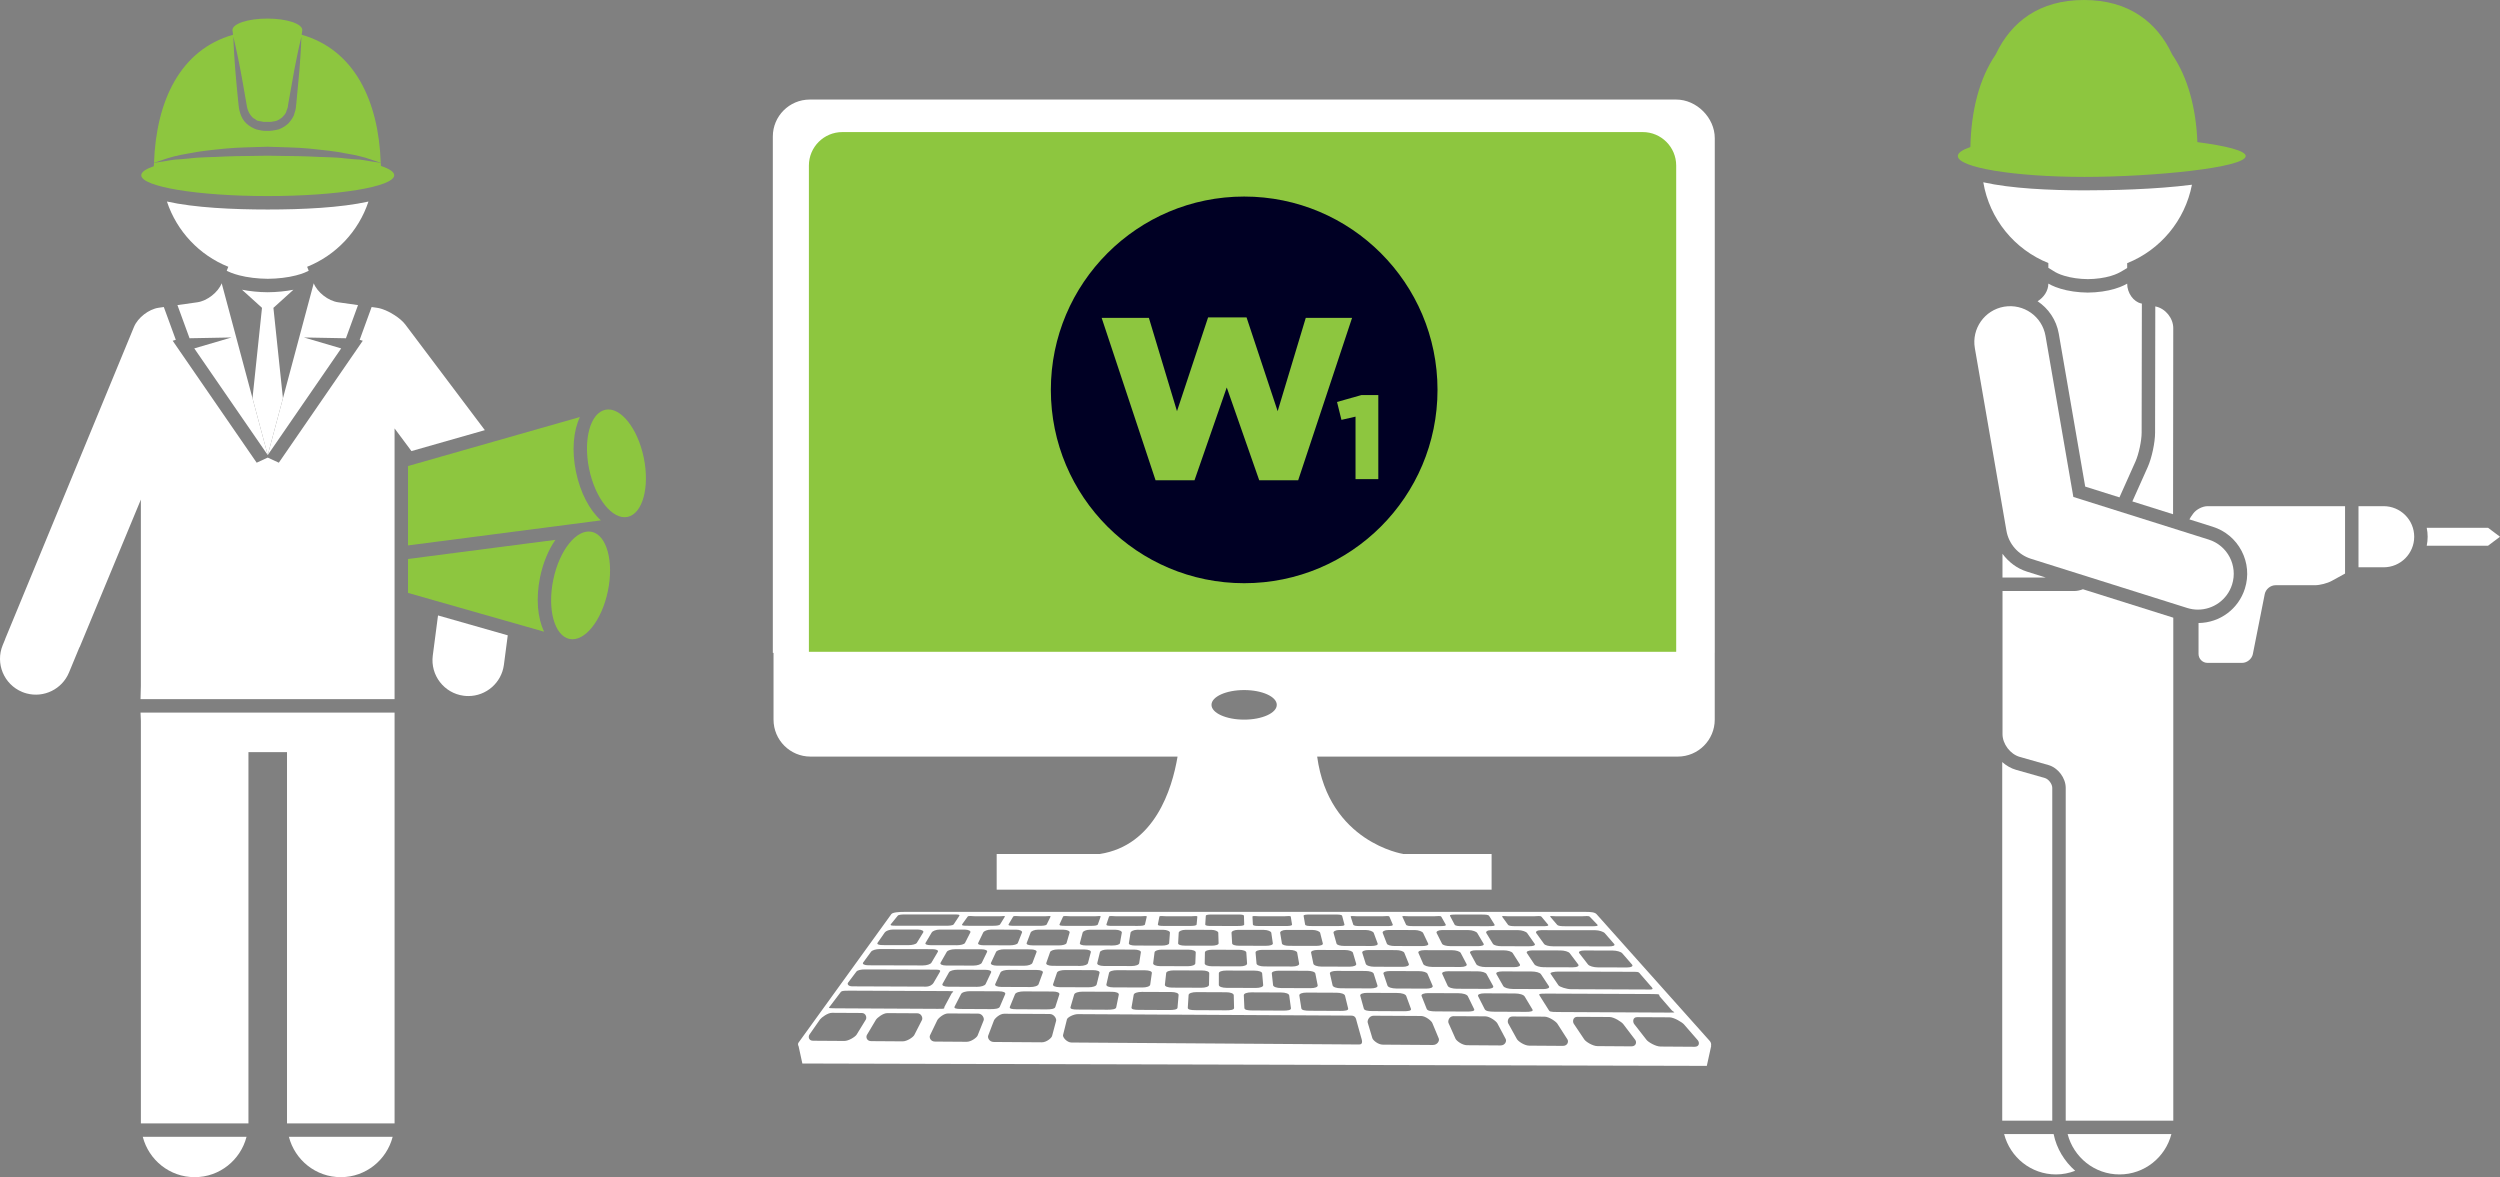 <?xml version="1.0" encoding="iso-8859-1"?>
<!-- Generator: Adobe Illustrator 23.0.1, SVG Export Plug-In . SVG Version: 6.00 Build 0)  -->
<svg version="1.1" id="Layer_1" xmlns="http://www.w3.org/2000/svg" xmlns:xlink="http://www.w3.org/1999/xlink" x="0px" y="0px"
	 viewBox="0 0 1498.377 705.53" style="enable-background:new 0 0 1498.377 705.53;" xml:space="preserve">
<rect x="0" y="0" width="1498.377" height="705.53" fill="#808080" stroke="none"/>
<path style="fill:#FFFFFF;" d="M1004.626,59.668H485.342c-12.235,0-22.151,9.918-22.151,22.151v309.496h0.424v39.997
	c0,12.233,9.915,22.151,22.151,22.151h220.007c-3.29,19.596-13.742,53.311-46.665,58.389H597.36v21.355h296.631V511.85h-53.071
	v-0.059c0,0-44.507-6.941-51.476-58.329h216.137c12.233,0,22.152-9.918,22.152-22.151v-39.997c0.001,0,0.016,0,0.016,0v-97.64
	V233.81v-22.785V82.795C1027.75,70.562,1016.859,59.668,1004.626,59.668z M765.24,422.45c0,4.89-8.764,8.861-19.563,8.861
	c-10.807,0-19.568-3.97-19.568-8.861c0-4.895,8.762-8.863,19.568-8.863C756.476,413.587,765.24,417.555,765.24,422.45z"/>
<path style="fill:#FFFFFF;" d="M1201.173,679.72c3.599,13.883,16.086,24.178,31.103,24.178c4.061,0,7.912-0.808,11.481-2.182
	c-6.433-5.688-11.135-13.274-12.908-21.995H1201.173z"/>
<path style="fill:#FFFFFF;" d="M1270.327,703.898c15.017,0,27.504-10.294,31.103-24.178h-62.195
	C1242.822,693.604,1255.331,703.898,1270.327,703.898z"/>
<g>
	<path style="fill:#FFFFFF;" d="M1491.221,316.323h-36.76c0.357,1.731,0.556,3.526,0.556,5.373s-0.199,3.642-0.556,5.373h36.76
		l7.156-5.373L1491.221,316.323z"/>
	<path style="fill:#FFFFFF;" d="M1428.635,303.374h-15.068v36.634h15.068c10.116,0,18.322-8.196,18.322-18.312
		S1438.751,303.374,1428.635,303.374z"/>
	<path style="fill:#FFFFFF;" d="M1230.031,472.218c0-2.351-2.214-5.278-4.459-5.919l-17.221-4.89
		c-3.096-0.881-5.897-2.539-8.311-4.669v214.921h29.991V472.218z"/>
	<path style="fill:#FFFFFF;" d="M1302.543,196.558c-0.042-5.908-4.723-11.648-10.494-12.855l-0.273-0.053l-0.126,75.67
		c0,5.939-1.973,15.132-4.386,20.568l-9.235,20.641l24.398,7.681L1302.543,196.558z"/>
	<path style="fill:#FFFFFF;" d="M1283.728,181.961c-0.136-0.032-0.253-0.053-0.388-0.084c-4.639-0.977-8.417-6.297-8.417-11.879
		c0,0-2.958,1.805-7.388,3.085c-4.428,1.365-10.325,2.246-16.244,2.277c-5.897-0.042-11.816-0.945-16.244-2.308
		c-4.428-1.281-7.366-3.075-7.366-3.075c0,4.208-2.666,8.29-6.454,10.558c6.505,4.365,11.27,11.197,12.697,19.424l15.845,91.673
		l20.526,6.465l9.612-21.502c1.962-4.407,3.684-12.487,3.684-17.272L1283.728,181.961z"/>
	<path style="fill:#FFFFFF;" d="M1214.846,342.599c-6.076-1.92-11.028-5.782-14.659-10.673v14.24h25.992L1214.846,342.599z"/>
	<path style="fill:#FFFFFF;" d="M1243.274,354.226h-43.066v74.999v10.756c0,5.939,4.639,12.058,10.347,13.674l17.21,4.889
		c5.708,1.616,10.325,7.735,10.325,13.674v199.443h64.474V370.208l-54.158-17.041
		C1246.706,353.796,1244.964,354.226,1243.274,354.226z"/>
	<path style="fill:#FFFFFF;" d="M1314.547,307.74l-1.427,2.015c-0.315,0.441-0.608,0.996-0.892,1.542l13.957,4.397
		c7.524,2.361,13.673,7.524,17.325,14.513c3.651,6.999,4.354,15.016,1.973,22.551c-3.831,12.236-14.975,20.494-27.788,20.652v18.51
		c0,2.959,2.414,5.373,5.373,5.373h20.757c2.958,0,5.834-2.372,6.422-5.267l7.136-36.004c0.588-2.896,3.462-5.267,6.422-5.267
		h23.633c2.958,0,7.492-1.165,10.074-2.592l7.996-4.386v-40.401h-82.439C1320.109,303.374,1316.29,305.336,1314.547,307.74z"/>
	<path style="fill:#FFFFFF;" d="M1337.801,350.333c3.568-11.323-2.707-23.39-14.04-26.948l-81.096-25.541l-16.685-96.511
		c-2.015-11.679-13.033-19.487-24.829-17.514c-11.69,2.026-19.539,13.139-17.524,24.839l18.93,109.418
		c1.364,7.923,7.051,14.418,14.712,16.832l93.583,29.467c2.162,0.681,4.323,1.007,6.465,1.007
		C1326.448,365.381,1334.926,359.504,1337.801,350.333z"/>
	<path style="fill:#FFFFFF;" d="M1249.256,114.088c-20.894-0.011-43.916-1.103-60.57-4.838
		c3.724,22.079,18.763,40.285,38.995,48.408c0,0,0,1.112,0,2.874l4.197,2.571c0,0,2.193,1.28,5.404,2.204
		c3.988,1.227,9.204,1.962,14.062,1.993c4.796-0.02,10.001-0.745,13.82-1.92c3.369-0.976,5.583-2.277,5.604-2.288l4.156-2.455
		v-2.907c19.844-7.923,34.661-25.552,38.817-47.012C1291.419,113.584,1265.08,114.088,1249.256,114.088z"/>
	<path style="fill:#8DC63F;" d="M1345.966,93.52c0-3.211-11.985-6.128-28.953-8.343c-0.829-20.326-5.635-38.638-15.09-52.478
		C1292.657,12.939,1275.584,0,1249.003,0c-26.528,0-43.559,12.886-52.825,32.572c-9.958,14.513-14.764,33.989-15.226,55.555
		c-4.774,1.637-7.524,3.462-7.524,5.393c0,6.905,33.937,12.487,75.828,12.509C1291.104,106.029,1345.966,100.425,1345.966,93.52z"/>
</g>
<g>
	<path style="fill:#FFFFFF;" d="M116.672,705.53c14.995,0,27.503-10.294,31.092-24.178H85.568
		C89.168,695.236,101.655,705.53,116.672,705.53z"/>
	<g>
		<path style="fill:#FFFFFF;" d="M163.872,184.506l11.985-10.84c-4.597,0.893-9.97,1.459-15.405,1.49
			c-5.415-0.031-10.809-0.608-15.405-1.511l11.983,10.851l-5.688,54.179l9.129,34.073l9.109-34.042L163.872,184.506z"/>
		<path style="fill:#FFFFFF;" d="M160.472,125.574c-20.83,0-43.78-1.081-60.422-4.786c5.908,17.829,19.444,32.174,36.791,39.111
			c0,0-0.388,0.955-0.955,2.372l0.693,0.357c0,0,2.792,1.401,6.863,2.408c4.796,1.265,11.123,2.026,17.063,2.062
			c5.823-0.026,12.162-0.781,16.874-2.02c4.155-1.023,6.894-2.424,6.926-2.439l0.724-0.373l-0.945-2.366
			c17.325-6.942,30.862-21.282,36.76-39.1C204.21,124.498,181.281,125.574,160.472,125.574z"/>
		<path style="fill:#FFFFFF;" d="M118.287,181.169l-11.942,1.689l7.262,19.875l25.164-0.472l-22.33,6.558l44.031,63.929
			l-27.598-102.965C130.691,175.24,124.164,180.34,118.287,181.169z"/>
		<path style="fill:#FFFFFF;" d="M214.578,182.859l-11.942-1.689c-5.877-0.83-12.425-5.929-14.608-11.386l-27.557,102.965
			l44.011-63.929l-22.309-6.558l25.164,0.472L214.578,182.859z"/>
		<path style="fill:#8DC63F;" d="M276.87,270.104l-32.322,9.219v47.573l115.6-15.012c-6.801-6.143-12.31-16.459-14.944-29.167
			c-2.645-12.835-1.511-24.445,2.351-32.767L276.87,270.104z"/>
		<path style="fill:#8DC63F;" d="M385.836,274.322c-3.652-17.734-13.956-30.599-22.982-28.732
			c-9.046,1.868-13.41,17.756-9.759,35.489c3.673,17.725,13.978,30.589,23.002,28.733
			C385.123,307.944,389.509,292.056,385.836,274.322z"/>
		<path style="fill:#8DC63F;" d="M160.472,117.515c41.85,0,75.807-5.593,75.807-12.498c0-1.994-2.907-3.873-7.954-5.54
			c-0.011-0.64-0.105-1.239-0.126-1.869c-0.231-0.037-2.267-0.346-5.772-0.881c-1.868-0.284-4.113-0.766-6.695-1.07
			c-2.623-0.168-5.54-0.357-8.709-0.693c-6.255-0.85-13.789-0.703-21.744-1.185c-7.975-0.336-16.517-0.231-25.038-0.462
			c-8.416,0.231-17.147,0.126-25.059,0.462c-7.933,0.493-15.425,0.335-21.764,1.196c-3.169,0.326-6.107,0.524-8.709,0.693
			c-2.582,0.304-4.785,0.776-6.632,1.06c-3.526,0.524-5.551,0.834-5.771,0.87c-0.021,0.688-0.126,1.334-0.136,2.026
			c-4.754,1.638-7.504,3.463-7.504,5.394C84.665,111.922,118.602,117.515,160.472,117.515z"/>
		<path style="fill:#8DC63F;" d="M113.02,91.972c6.359-1.332,13.873-2.099,21.974-2.917c8.101-0.797,16.539-0.766,25.248-1.112
			c8.627,0.346,17.252,0.326,25.311,1.123c8.059,0.828,15.552,1.574,21.974,2.928c6.465,1.018,11.606,2.455,15.153,3.724
			c3.358,1.134,5.289,1.795,5.52,1.869c-1.301-37.116-15.71-67.722-47.39-76.762l0.378-2.812c0-3.799-9.382-6.884-20.946-6.884
			c-11.563,0-20.924,3.085-20.924,6.884l0.377,2.807c-31.691,9.035-46.078,39.635-47.389,76.757
			c0.231-0.073,2.161-0.735,5.499-1.868C101.393,94.428,106.619,92.98,113.02,91.972z M143.997,41.351
			c1.028,5.855,2.413,12.666,3.569,20.011c0.545,4.04,1.364,6.474,3.651,8.835c0.42,0.766,1.176,0.746,1.678,1.217
			c0.672,0.284,0.798,0.986,1.973,1.039L157.786,73c-0.042,0.126,1.7,0.02,2.455,0.042c2.184,0.168,3.589-0.273,5.079-0.504
			c1.385-0.419,2.896-1.416,3.904-2.288c0.776-1.049,1.993-1.678,2.497-3.851c0.231-0.714,0.881-2.214,0.755-2.256l0.441-2.781
			c1.323-7.325,2.54-14.156,3.589-20.011c2.224-11.701,4.155-19.445,4.155-19.445s-0.231,7.975-1.174,19.844
			c-0.546,5.928-1.197,12.844-1.889,20.252l-0.315,2.792c-0.253,1.847-0.546,2.067-0.839,3.19c-0.231,1.72-1.805,3.904-3.485,5.866
			c-1.784,1.658-3.798,2.959-6.044,3.715c-2.392,0.566-4.847,0.986-6.674,0.85c-1.196-0.073-1.489,0.147-3.462-0.178l-2.897-0.599
			c-1.888-0.546-4.722-2.151-6.296-3.725c-3.463-3.147-4.492-8.657-4.701-11.91c-0.839-7.388-1.322-14.324-1.889-20.252
			c-0.944-11.868-1.154-19.844-1.154-19.844S141.751,29.65,143.997,41.351z"/>
		<path style="fill:#FFFFFF;" d="M259.387,392.912c-1.532,11.763,6.758,22.551,18.532,24.083c0.945,0.126,1.868,0.178,2.812,0.178
			c10.62,0,19.855-7.881,21.282-18.71l2.308-17.682l-41.796-11.921L259.387,392.912z"/>
		<path style="fill:#8DC63F;" d="M323.713,345.848c1.827-8.825,5.1-16.375,9.171-22.294l-88.336,11.47v20.332l81.516,23.243
			C322.202,370.277,321.068,358.67,323.713,345.848z"/>
		<path style="fill:#8DC63F;" d="M354.606,318.742c-9.024-1.868-19.329,10.998-23.002,28.733
			c-3.651,17.733,0.714,33.622,9.759,35.489c9.025,1.857,19.329-11.008,22.982-28.742
			C368.018,336.498,363.632,320.6,354.606,318.742z"/>
		<path style="fill:#FFFFFF;" d="M242.953,194.538c-1.532-2.035-3.882-3.972-6.465-5.65c-3.42-2.231-7.282-3.962-10.64-4.434
			l-3.116-0.441l-7.157,19.665l1.857,0.546l-4.375,6.354l-0.116,0.32h-0.104l-45.722,66.42l-6.643-3.064l-6.632,3.064l-45.753-66.42
			h-0.073l-0.094-0.236l-4.428-6.438l1.878-0.551l-7.189-19.66l-3.105,0.441c-5.876,0.828-12.487,5.95-14.754,11.438L3.15,382.859
			c-0.064,0.152-0.093,0.307-0.138,0.46l-1.378,3.332c-4.531,10.963,0.678,23.532,11.651,28.065c0.88,0.367,1.757,0.657,2.669,0.902
			c10.256,2.755,21.219-2.461,25.407-12.55l6.279-15.182c0.018,0.003,0.083,0.017,0.092,0.017l36.702-88.471v111.56l-0.207,8.059
			h152.26V256.765l10.116,13.59l43.99-12.545L242.953,194.538z"/>
		<polygon style="fill:#FFFFFF;" points="84.436,432.08 84.436,673.293 148.909,673.293 148.909,450.774 172.015,450.774 
			172.015,673.293 236.489,673.293 236.489,450.774 236.489,428.822 236.489,427.111 84.228,427.111 		"/>
	</g>
	<path style="fill:#FFFFFF;" d="M204.252,705.53c14.995,0,27.504-10.294,31.093-24.178h-62.197
		C176.749,695.236,189.236,705.53,204.252,705.53z"/>
</g>
<path style="fill:#8DC63F;" d="M484.811,370.584V99.219c0-11.08,8.982-20.063,20.066-20.063h479.686
	c11.081,0,20.063,8.983,20.063,20.063v271.366c0,11.08,0,20.062,0,20.062H484.811C484.811,390.646,484.811,381.664,484.811,370.584z
	"/>
<path style="fill:#FFFFFF;" d="M1025.621,626.807l-2.641,12.03l-542.089-1.418l-2.256-10.377c-0.306-0.459-0.422-0.955-0.315-1.452
	l-0.008-0.035h0.01c0.063-0.267,0.176-0.533,0.372-0.79l55.54-76.893c0.85-1.114,4.719-1.333,7.811-1.333h408.363
	c3.322,0,5.482,0.242,6.51,1.395l67.828,75.969c0.744,0.835,0.999,1.923,0.747,2.904L1025.621,626.807z M858.451,613.105
	c-0.488-1.22-3.997-4.157-6.713-4.171l-28.439-0.154c-2.7-0.016-3.915,2.887-3.568,4.104l2.78,9.31
	c0.365,1.292,3.399,3.895,6.248,3.915l29.963,0.206c2.862,0.019,4.136-2.564,3.617-3.863L858.451,613.105z M632.987,611.814
	c0.357-1.192-1.211-4.064-3.827-4.077l-27.37-0.147c-2.601-0.017-5.562,2.822-6.057,4.009l-3.451,9.091
	c-0.525,1.265,0.64,3.802,3.376,3.821l28.776,0.197c2.751,0.021,5.743-2.499,6.123-3.766L632.987,611.814z M570.31,595.483
	c0.558-1.07,2.838-1.458-2.032-1.478l-59.327-0.249c-4.815-0.021-4.712,0.375-5.5,1.436l-5.887,7.764
	c-0.837,1.124-1.856,1.353,3.133,1.378l61.435,0.316c5.043,0.026,3.399-0.219,3.99-1.349L570.31,595.483z M994.849,597.322
	c-0.968-1.116,1.046-1.518-4.19-1.541l-63.774-0.269c-5.174-0.021-4.632,0.39-3.931,1.497l5.123,8.108
	c0.74,1.173,0.532,1.416,5.906,1.441l66.22,0.342c5.439,0.027,2.762-0.233,1.737-1.413L994.849,597.322z M589.549,611.565
	c0.518-1.186-0.688-4.044-3.283-4.058l-18.046-0.096c-2.586-0.017-5.805,2.812-6.424,3.995l-4.372,9.06
	c-0.66,1.255,0.229,3.785,2.947,3.805l18.969,0.13c2.727,0.019,6.04-2.488,6.591-3.75L589.549,611.565z M552.575,611.353
	c0.651-1.182-0.244-4.028-2.825-4.042l-17.931-0.098c-2.569-0.013-6.068,2.804-6.821,3.982l-5.365,9.022
	c-0.802,1.251-0.211,3.771,2.488,3.788l18.841,0.131c2.709,0.019,6.293-2.478,6.988-3.734L552.575,611.353z M518.891,611.159
	c0.775-1.177,0.157-4.015-2.406-4.027l-17.828-0.098c-2.555-0.012-6.306,2.794-7.178,3.969l-6.27,8.988
	c-0.926,1.25-0.606,3.758,2.076,3.776l18.726,0.127c2.694,0.021,6.525-2.466,7.348-3.719L518.891,611.159z M612.543,558.899
	c0.363-0.83-1.278-1.713-3.463-1.716l-15.203-0.013c-2.18-0.004-4.142,0.876-4.574,1.701l-3.02,6.28
	c-0.453,0.868,1.016,1.397,3.268,1.401l15.717,0.028c2.26,0.006,4.4-0.518,4.781-1.39L612.543,558.899z M581.576,558.864
	c0.456-0.827-1.093-1.707-3.268-1.709l-15.124-0.015c-2.166-0.001-4.198,0.873-4.726,1.698l-3.711,6.261
	c-0.552,0.866,0.84,1.392,3.08,1.397l15.631,0.03c2.247,0.004,4.445-0.519,4.925-1.389L581.576,558.864z M672.37,558.966
	c0.176-0.832-1.637-1.72-3.845-1.724l-15.361-0.014c-2.202-0.003-4.028,0.881-4.277,1.711l-1.672,6.313
	c-0.262,0.875,1.355,1.406,3.633,1.41l15.887,0.029c2.284,0.004,4.313-0.521,4.5-1.399L672.37,558.966z M641.077,558.93
	c0.275-0.831-1.446-1.716-3.644-1.717l-15.279-0.014c-2.19-0.004-4.086,0.876-4.433,1.705l-2.379,6.295
	c-0.362,0.873,1.179,1.403,3.443,1.406l15.798,0.03c2.272,0.005,4.358-0.52,4.647-1.395L641.077,558.93z M553.336,558.83
	c0.541-0.823-0.929-1.702-3.091-1.705l-15.049-0.014c-2.157-0.002-4.252,0.872-4.862,1.694l-4.342,6.243
	c-0.641,0.867,0.681,1.391,2.911,1.395l15.55,0.028c2.236,0.005,4.487-0.516,5.056-1.382L553.336,558.83z M972.876,613.759
	c-0.933-1.233-5.452-4.203-8.221-4.22l-19.255-0.101c-2.757-0.014-2.975,2.922-2.156,4.153l6.325,9.431
	c0.868,1.313,4.971,3.949,7.879,3.968l20.311,0.14c2.916,0.022,3.299-2.595,2.307-3.908L972.876,613.759z M1009.303,613.969
	c-1.074-1.238-5.919-4.221-8.707-4.235l-19.373-0.103c-2.775-0.017-2.698,2.931-1.739,4.164l7.381,9.469
	c1.02,1.317,5.441,3.965,8.367,3.985l20.439,0.14c2.939,0.019,3.031-2.604,1.883-3.926L1009.303,613.969z M933.398,613.534
	c-0.778-1.228-4.948-4.189-7.7-4.203l-19.131-0.104c-2.739-0.013-3.276,2.911-2.61,4.139l5.192,9.394
	c0.709,1.305,4.47,3.931,7.355,3.95l20.169,0.139c2.9,0.021,3.591-2.583,2.764-3.891L933.398,613.534z M897.434,613.327
	c-0.642-1.224-4.491-4.172-7.221-4.186l-19.019-0.102c-2.723-0.016-3.548,2.9-3.021,4.119l4.167,9.36
	c0.557,1.3,4.01,3.915,6.882,3.936l20.041,0.138c2.88,0.021,3.856-2.573,3.173-3.878L897.434,613.327z M940.807,571.291
	c-0.701-0.926-3.201-1.642-5.611-1.647l-16.776-0.032c-2.404-0.004-3.874,0.699-3.258,1.625l4.478,6.727
	c0.652,0.98,3.18,1.737,5.67,1.744l17.39,0.051c2.5,0.007,3.954-0.744,3.211-1.724L940.807,571.291z M972.308,571.36
	c-0.809-0.93-3.396-1.647-5.821-1.652l-16.868-0.035c-2.412-0.004-3.818,0.703-3.096,1.632l5.243,6.746
	c0.763,0.982,3.383,1.743,5.891,1.751l17.485,0.049c2.51,0.008,3.892-0.742,3.039-1.728L972.308,571.36z M906.639,571.219
	c-0.586-0.926-2.996-1.636-5.392-1.64l-16.681-0.035c-2.389-0.005-3.928,0.698-3.43,1.621l3.658,6.705
	c0.529,0.975,2.957,1.73,5.431,1.737l17.29,0.05c2.487,0.006,4.016-0.737,3.394-1.719L906.639,571.219z M875.487,571.152
	c-0.483-0.922-2.803-1.631-5.19-1.638l-16.593-0.032c-2.379-0.005-3.979,0.695-3.581,1.616l2.908,6.685
	c0.419,0.972,2.759,1.726,5.22,1.734l17.195,0.049c2.469,0.005,4.072-0.739,3.561-1.712L875.487,571.152z M923.944,549.503
	c-0.596-0.789-2.412-0.334-4.632-0.334h-15.448c-2.212,0-4.021-0.457-3.496,0.329l3.404,4.686c0.547,0.824,2.407,0.931,4.686,0.934
	l15.918,0.013c2.292,0.001,4.103-0.104,3.479-0.931L923.944,549.503z M952.889,549.508c-0.686-0.789-2.538-0.339-4.771-0.339
	h-15.522c-2.227,0-4.01-0.452-3.401,0.334l4.023,4.7c0.64,0.826,2.554,0.936,4.845,0.938l15.997,0.013
	c2.299,0.001,4.077-0.104,3.358-0.933L952.889,549.508z M892.527,548.983c-0.496-0.785-2.268-0.84-4.475-0.84l-15.368-0.004
	c-2.202,0-4.031,0.057-3.604,0.839l2.736,5.183c0.45,0.822,2.251,0.93,4.519,0.933l15.83,0.01c2.276,0.001,4.123-0.103,3.602-0.926
	L892.527,548.983z M863.88,549.493c-0.409-0.783-2.145-0.324-4.342-0.324h-15.294c-2.189,0-4.041-0.465-3.702,0.316l2.137,4.654
	c0.352,0.821,2.104,0.929,4.36,0.93l15.753,0.012c2.263,0.002,4.147-0.102,3.715-0.924L863.88,549.493z M885.398,559.208
	c-0.498-0.85-2.942-1.752-5.231-1.755l-15.931-0.018c-2.281-0.001-3.615,0.898-3.196,1.747l3.242,6.435
	c0.442,0.893,2.6,1.436,4.963,1.441l16.498,0.029c2.369,0.003,3.995-0.534,3.473-1.427L885.398,559.208z M915.304,559.241
	c-0.593-0.85-3.129-1.757-5.426-1.76l-16.015-0.018c-2.294-0.001-3.553,0.901-3.039,1.751l3.949,6.455
	c0.539,0.897,2.78,1.438,5.153,1.445l16.583,0.028c2.381,0.005,3.951-0.534,3.329-1.431L915.304,559.241z M852.943,559.172
	c-0.391-0.848-2.739-1.748-5.015-1.752l-15.846-0.014c-2.271-0.003-3.676,0.893-3.363,1.738l2.487,6.419
	c0.329,0.892,2.402,1.431,4.755,1.435l16.401,0.031c2.356,0.003,4.046-0.532,3.635-1.423L852.943,559.172z M823.348,559.139
	c-0.293-0.847-2.551-1.746-4.814-1.747l-15.769-0.014c-2.258-0.004-3.738,0.89-3.514,1.734l1.793,6.402
	c0.231,0.885,2.232,1.426,4.57,1.431l16.318,0.028c2.343,0.004,4.09-0.531,3.779-1.421L823.348,559.139z M761.953,559.068
	c-0.1-0.84-2.174-1.735-4.416-1.735l-15.603-0.015c-2.236-0.003-3.855,0.885-3.828,1.725l0.375,6.366
	c0.029,0.881,1.871,1.417,4.184,1.421l16.144,0.029c2.322,0.005,4.182-0.527,4.077-1.412L761.953,559.068z M791.24,559.101
	c-0.198-0.843-2.358-1.739-4.614-1.742l-15.679-0.016c-2.245-0.003-3.797,0.889-3.679,1.73l1.051,6.383
	c0.123,0.885,2.042,1.423,4.367,1.427l16.226,0.028c2.333,0.005,4.141-0.527,3.936-1.414L791.24,559.101z M730.177,559.032
	c-0.001-0.837-1.983-1.73-4.213-1.733l-15.516-0.014c-2.225-0.003-3.918,0.884-3.989,1.72l-0.354,6.348
	c-0.076,0.878,1.688,1.414,3.987,1.417l16.051,0.03c2.307,0.004,4.229-0.524,4.225-1.407L730.177,559.032z M701.2,558.998
	c0.089-0.835-1.809-1.724-4.027-1.728l-15.439-0.014c-2.213-0.003-3.973,0.883-4.135,1.715l-1.016,6.331
	c-0.168,0.877,1.522,1.41,3.811,1.413l15.967,0.03c2.294,0.005,4.272-0.523,4.364-1.403L701.2,558.998z M629.613,549.457
	c0.298-0.773-1.132-0.288-3.245-0.288H611.68c-2.105,0-4.118-0.488-4.483,0.28l-2.688,4.522c-0.382,0.805,0.958,0.908,3.128,0.911
	l15.112,0.013c2.172,0.001,4.319-0.103,4.631-0.907L629.613,549.457z M602.226,549.449c0.381-0.768-1.015-0.28-3.118-0.28H584.49
	c-2.096,0-4.129-0.493-4.573,0.275l-3.239,4.509c-0.466,0.8,0.828,0.905,2.984,0.905l15.04,0.013
	c2.162,0.003,4.339-0.099,4.735-0.903L602.226,549.449z M687.298,549.46c0.127-0.768-1.376-0.29-3.509-0.29h-14.836
	c-2.128,0-4.1-0.483-4.294,0.288l-1.519,4.557c-0.203,0.807,1.236,0.912,3.426,0.912l15.269,0.013c2.194,0.002,4.277-0.1,4.41-0.909
	L687.298,549.46z M659.639,549.457c0.209-0.771-1.259-0.288-3.383-0.288H641.49c-2.117,0-4.109-0.486-4.384,0.288l-2.082,4.537
	c-0.29,0.804,1.105,0.909,3.283,0.911l15.193,0.013c2.185,0.004,4.297-0.1,4.516-0.908L659.639,549.457z M832.784,549.488
	c-0.314-0.784-2.009-0.319-4.193-0.319H813.38c-2.184,0-4.054-0.467-3.81,0.316l1.482,4.632c0.257,0.818,1.953,0.925,4.195,0.927
	l15.666,0.013c2.251,0.001,4.175-0.103,3.841-0.922L832.784,549.488z M773.642,549.478c-0.133-0.778-1.749-0.308-3.918-0.308
	h-15.057c-2.16,0-4.072-0.475-4.005,0.303l0.254,4.604c0.067,0.814,1.659,0.92,3.879,0.921l15.504,0.012
	c2.227,0.003,4.216-0.104,4.075-0.917L773.642,549.478z M804.424,548.961c-0.226-0.778-1.886-0.832-4.061-0.832l-15.134-0.005
	c-2.173,0-4.062,0.054-3.907,0.831l0.894,5.142c0.164,0.817,1.811,0.924,4.044,0.925l15.589,0.012
	c2.238,0.003,4.19-0.103,3.951-0.918L804.424,548.961z M745.567,548.945c-0.049-0.776-1.629-0.829-3.783-0.829l-14.985-0.004
	c-2.149,0-4.082,0.053-4.103,0.827l-0.325,5.115c-0.021,0.813,1.521,0.917,3.733,0.92l15.426,0.013
	c2.219,0.001,4.235-0.101,4.185-0.914L745.567,548.945z M717.627,549.467c0.034-0.773-1.508-0.298-3.653-0.298h-14.914
	c-2.137,0-4.089-0.48-4.194,0.293l-0.898,4.573c-0.11,0.81,1.383,0.917,3.584,0.918l15.351,0.009
	c2.207,0.003,4.257-0.101,4.294-0.912L717.627,549.467z M621.261,570.605c0.351-0.902-1.297-1.594-3.581-1.598l-15.886-0.033
	c-2.277-0.004-4.385,0.681-4.812,1.579l-3.038,6.527c-0.451,0.947,1.161,1.684,3.517,1.692l16.434,0.045
	c2.364,0.008,4.519-0.718,4.889-1.67L621.261,570.605z M591.599,570.544c0.445-0.902-1.125-1.592-3.399-1.595l-15.802-0.032
	c-2.267-0.004-4.433,0.677-4.954,1.574l-3.712,6.506c-0.55,0.944,0.979,1.679,3.322,1.685l16.347,0.047
	c2.352,0.007,4.572-0.717,5.039-1.665L591.599,570.544z M683.781,570.74c0.149-0.907-1.661-1.603-3.97-1.607l-16.059-0.032
	c-2.302-0.007-4.288,0.682-4.515,1.586l-1.599,6.565c-0.242,0.954,1.546,1.694,3.928,1.701l16.62,0.047
	c2.389,0.007,4.412-0.724,4.569-1.68L683.781,570.74z M653.795,570.676c0.245-0.904-1.485-1.599-3.783-1.604l-15.974-0.032
	c-2.292-0.004-4.337,0.682-4.662,1.584l-2.289,6.545c-0.34,0.952,1.361,1.69,3.73,1.697l16.532,0.048
	c2.376,0.008,4.462-0.722,4.722-1.677L653.795,570.676z M841.691,571.079c-0.37-0.92-2.6-1.627-4.968-1.631l-16.504-0.032
	c-2.363-0.005-4.033,0.691-3.746,1.608l2.101,6.665c0.303,0.97,2.541,1.723,4.989,1.728l17.092,0.049
	c2.458,0.009,4.131-0.735,3.74-1.704L841.691,571.079z M777.46,570.941c-0.157-0.913-2.217-1.615-4.563-1.621l-16.321-0.033
	c-2.338-0.005-4.139,0.69-4.064,1.601l0.588,6.624c0.077,0.963,2.132,1.712,4.555,1.716l16.894,0.05
	c2.433,0.007,4.252-0.731,4.085-1.694L777.46,570.941z M810.883,571.012c-0.267-0.917-2.415-1.622-4.776-1.625l-16.411-0.034
	c-2.351-0.004-4.085,0.69-3.9,1.607l1.372,6.645c0.198,0.966,2.346,1.713,4.781,1.721l16.997,0.049
	c2.445,0.008,4.19-0.732,3.905-1.701L810.883,571.012z M746.984,570.876c-0.057-0.912-2.033-1.613-4.37-1.617l-16.232-0.033
	c-2.326-0.005-4.188,0.687-4.212,1.598l-0.128,6.603c-0.026,0.961,1.942,1.705,4.349,1.712l16.807,0.048
	c2.417,0.008,4.302-0.726,4.241-1.69L746.984,570.876z M716.671,570.811c0.041-0.909-1.855-1.607-4.179-1.613l-16.148-0.032
	c-2.316-0.004-4.238,0.685-4.36,1.593l-0.835,6.583c-0.128,0.959,1.752,1.702,4.148,1.707l16.715,0.049
	c2.404,0.006,4.356-0.726,4.398-1.687L716.671,570.811z M923.592,583.912c-0.673-1.015-3.116-1.642-5.629-1.649l-17.462-0.055
	c-2.507-0.006-4.193,0.606-3.615,1.616l4.079,7.144c0.614,1.07,3.111,1.762,5.706,1.771l18.112,0.074
	c2.61,0.009,4.27-0.669,3.555-1.742L923.592,583.912z M890.97,583.808c-0.56-1.012-2.913-1.639-5.415-1.647l-17.372-0.053
	c-2.487-0.008-4.236,0.605-3.771,1.612l3.271,7.121c0.491,1.064,2.898,1.755,5.48,1.766l18.014,0.071
	c2.589,0.012,4.319-0.667,3.725-1.733L890.97,583.808z M625.016,582.949c0.351-0.987-1.318-1.597-3.703-1.602l-16.601-0.053
	c-2.379-0.008-4.632,0.59-5.07,1.571l-3.148,6.936c-0.461,1.038,1.231,1.71,3.694,1.717l17.185,0.069
	c2.471,0.01,4.723-0.649,5.098-1.689L625.016,582.949z M594.018,582.849c0.456-0.983-1.134-1.59-3.507-1.598l-16.513-0.049
	c-2.367-0.009-4.677,0.587-5.216,1.565l-3.877,6.916c-0.57,1.031,1.04,1.702,3.489,1.712l17.092,0.068
	c2.459,0.009,4.768-0.646,5.251-1.684L594.018,582.849z M690.369,583.159c0.132-0.992-1.702-1.604-4.115-1.612l-16.788-0.053
	c-2.406-0.005-4.539,0.596-4.758,1.583l-1.598,6.98c-0.233,1.045,1.633,1.721,4.123,1.732l17.387,0.069
	c2.501,0.009,4.628-0.654,4.767-1.699L690.369,583.159z M659.021,583.059c0.239-0.988-1.516-1.602-3.918-1.607l-16.699-0.054
	c-2.392-0.007-4.582,0.592-4.907,1.579l-2.344,6.957c-0.342,1.043,1.438,1.717,3.918,1.727l17.29,0.068
	c2.489,0.012,4.674-0.65,4.926-1.692L659.021,583.059z M855.582,583.693c-0.432-1.007-2.695-1.631-5.177-1.64l-17.274-0.054
	c-2.471-0.008-4.29,0.604-3.949,1.607l2.402,7.097c0.365,1.062,2.672,1.749,5.238,1.761l17.906,0.071
	c2.574,0.008,4.367-0.663,3.913-1.728L855.582,583.693z M788.352,583.475c-0.2-1-2.289-1.621-4.74-1.627l-17.076-0.054
	c-2.446-0.005-4.391,0.6-4.283,1.599l0.763,7.047c0.118,1.053,2.245,1.739,4.778,1.747l17.695,0.072
	c2.543,0.01,4.475-0.659,4.262-1.716L788.352,583.475z M823.335,583.588c-0.324-1.003-2.502-1.625-4.971-1.634l-17.177-0.051
	c-2.458-0.009-4.339,0.6-4.108,1.602l1.611,7.074c0.247,1.055,2.466,1.743,5.017,1.752l17.801,0.071
	c2.559,0.01,4.424-0.66,4.082-1.723L823.335,583.588z M756.471,583.374c-0.09-0.998-2.096-1.616-4.539-1.625l-16.975-0.052
	c-2.437-0.008-4.445,0.597-4.439,1.592l-0.013,7.028c0.005,1.051,2.045,1.733,4.569,1.742l17.588,0.069
	c2.533,0.01,4.527-0.658,4.432-1.71L756.471,583.374z M724.765,583.271c0.016-0.995-1.906-1.611-4.338-1.618l-16.888-0.052
	c-2.419-0.006-4.486,0.594-4.589,1.587l-0.775,7.004c-0.111,1.045,1.845,1.726,4.353,1.737l17.492,0.071
	c2.515,0.01,4.576-0.655,4.591-1.707L724.765,583.271z M913.801,597.235c-0.671-1.107-3.183-1.791-5.801-1.801l-18.233-0.078
	c-2.61-0.01-4.406,0.653-3.841,1.759l3.954,7.769c0.599,1.169,2.867,1.465,5.572,1.48l18.926,0.096
	c2.718,0.013,4.812-0.262,4.105-1.433L913.801,597.235z M634.922,596.021c0.334-1.078-1.41-1.742-3.913-1.755l-17.38-0.069
	c-2.493-0.013-4.857,0.633-5.283,1.707l-3.091,7.551c-0.451,1.135,1.273,1.422,3.856,1.435l18.006,0.094
	c2.591,0.013,5.02-0.253,5.373-1.394L634.922,596.021z M602.457,595.88c0.448-1.075-1.21-1.737-3.696-1.746l-17.283-0.076
	c-2.478-0.008-4.908,0.635-5.447,1.706l-3.889,7.524c-0.569,1.133,1.096,1.419,3.661,1.43l17.904,0.094
	c2.574,0.014,5.04-0.25,5.514-1.389L602.457,595.88z M706.394,596.333c0.082-1.087-1.857-1.756-4.389-1.766l-17.594-0.074
	c-2.524-0.01-4.746,0.641-4.924,1.721l-1.317,7.606c-0.186,1.146,1.674,1.433,4.288,1.448l18.24,0.095
	c2.624,0.011,4.969-0.254,5.052-1.405L706.394,596.333z M670.547,596.175c0.208-1.08-1.633-1.748-4.149-1.757l-17.487-0.074
	c-2.506-0.01-4.8,0.638-5.102,1.715l-2.209,7.579c-0.321,1.141,1.472,1.427,4.068,1.441l18.124,0.094
	c2.606,0.012,4.993-0.253,5.214-1.398L670.547,596.175z M879.749,597.086c-0.542-1.102-2.962-1.784-5.567-1.796l-18.127-0.076
	c-2.595-0.01-4.462,0.65-4.023,1.751l3.075,7.743c0.473,1.165,2.672,1.459,5.367,1.473l18.803,0.096
	c2.705,0.014,4.843-0.261,4.267-1.428L879.749,597.086z M806.128,596.766c-0.275-1.094-2.489-1.773-5.061-1.782l-17.901-0.076
	c-2.564-0.012-4.583,0.646-4.409,1.738l1.197,7.684c0.185,1.156,2.238,1.448,4.897,1.462l18.569,0.096
	c2.669,0.013,4.891-0.257,4.601-1.418L806.128,596.766z M842.821,596.926c-0.409-1.1-2.723-1.779-5.31-1.789l-18.017-0.076
	c-2.574-0.012-4.524,0.647-4.213,1.744l2.13,7.714c0.326,1.16,2.453,1.453,5.13,1.466l18.687,0.098
	c2.685,0.014,4.863-0.257,4.434-1.425L842.821,596.926z M772.694,596.621c-0.154-1.092-2.279-1.766-4.835-1.775l-17.801-0.077
	c-2.549-0.01-4.637,0.645-4.581,1.734l0.347,7.657c0.062,1.152,2.053,1.443,4.696,1.457l18.459,0.097
	c2.651,0.013,4.917-0.258,4.753-1.414L772.694,596.621z M739.448,596.475c-0.036-1.088-2.067-1.76-4.61-1.77l-17.697-0.076
	c-2.536-0.009-4.692,0.642-4.753,1.726l-0.49,7.633c-0.064,1.15,1.861,1.437,4.491,1.453l18.347,0.094
	c2.641,0.013,4.944-0.254,4.905-1.408L739.448,596.475z M983.116,583.808c-0.732-0.841-0.65-1.347-3.188-1.355l-45.783-0.14
	c-2.515-0.009-5.38,0.484-4.802,1.322l4.735,6.93c0.604,0.885,4.881,2.304,7.494,2.316l47.494,0.189
	c2.636,0.008,0.871-1.408,0.098-2.297L983.116,583.808z M563.351,582.465c0.462-0.809-0.015-1.297-2.378-1.305l-42.609-0.13
	c-2.343-0.008-4.461,0.468-5.06,1.273l-5.012,6.65c-0.629,0.848,0.105,2.202,2.529,2.214l44.094,0.176
	c2.443,0.008,4.071-1.344,4.559-2.194L563.351,582.465z M961.822,559.295c-0.74-0.856-3.417-1.768-5.737-1.769l-32.442-0.032
	c-2.305-0.003-3.494,0.902-2.888,1.753l4.663,6.474c0.645,0.897,2.96,1.444,5.343,1.448l33.611,0.062
	c2.402,0.004,3.879-0.538,3.098-1.439L961.822,559.295z M574.971,548.9c0.46-0.763-0.901-0.817-2.993-0.817l-29.259-0.006
	c-2.082,0-4.14,0.055-4.708,0.814l-4.081,5.031c-0.593,0.798,0.63,0.902,2.77,0.903l30.092,0.024c2.153,0.001,4.359-0.1,4.839-0.901
	L574.971,548.9z M562.09,570.478c0.537-0.897-0.954-1.585-3.216-1.589l-31.615-0.064c-2.249-0.004-4.501,0.676-5.165,1.568
	l-4.745,6.478c-0.7,0.942,0.703,1.67,3.026,1.676l32.692,0.094c2.339,0.008,4.619-0.713,5.188-1.658L562.09,570.478z
	 M813.049,611.903c-0.311-1.206-0.521-3.179-3.183-3.195l-163.855-0.881c-2.587-0.014-6.198,1.911-6.532,3.097l-2.343,9.43
	c-0.355,1.265,2.298,4.458,5.016,4.478l172.456,1.182c2.805,0.018,1.462-3.215,1.123-4.505L813.049,611.903z"/>
<path style="fill:#000024;" d="M861.574,233.673c0,63.995-51.878,115.873-115.873,115.873s-115.873-51.878-115.873-115.873
	S681.706,117.8,745.701,117.8S861.574,169.678,861.574,233.673z M692.59,287.866h23.333l19.331-55.643l19.468,55.643h23.335
	l32.309-97.342h-27.753l-16.844,55.919l-18.64-56.193H724.07l-18.64,56.193l-16.844-55.919h-28.305L692.59,287.866z
	 M812.436,287.176h13.655v-50.404H816.01l-14.656,4.148l2.645,10.724l8.437-1.932V287.176z"/>
<g>
</g>
<g>
</g>
<g>
</g>
<g>
</g>
<g>
</g>
<g>
</g>
</svg>
